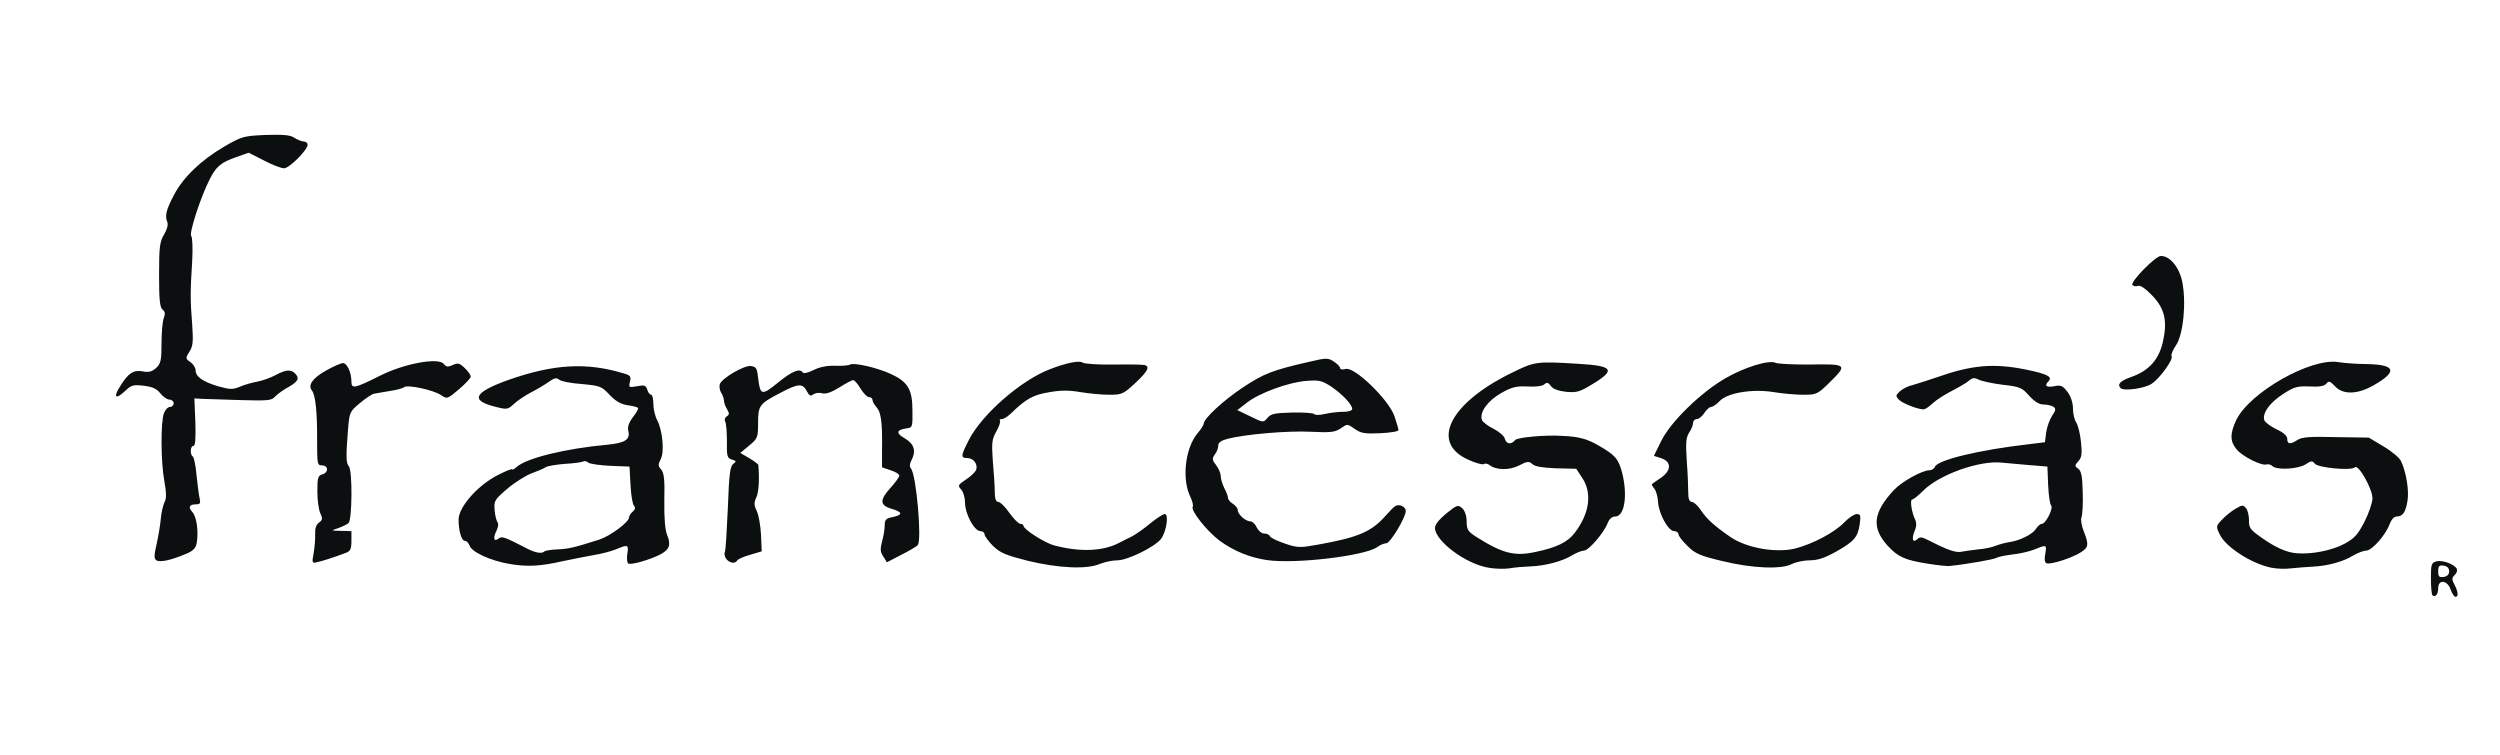 <?xml version="1.0"?>
<svg xmlns="http://www.w3.org/2000/svg" width="182" height="55" viewBox="0 0 182 55" fill="none">
<path d="M177.076 43.327C177.023 43.274 176.97 42.706 176.97 42.104C176.97 41.058 177.005 40.969 177.395 40.863C177.856 40.757 178.76 41.111 178.867 41.448C178.902 41.554 178.831 41.749 178.689 41.873C178.494 42.068 178.477 42.175 178.689 42.565C178.955 43.079 178.991 43.451 178.76 43.451C178.672 43.451 178.512 43.221 178.406 42.919C178.175 42.228 177.502 42.157 177.502 42.813C177.502 43.274 177.289 43.522 177.076 43.327ZM178.299 41.59C178.299 41.359 178.157 41.218 177.909 41.182C177.572 41.129 177.502 41.2 177.502 41.59C177.502 41.98 177.573 42.051 177.909 41.998C178.157 41.962 178.299 41.82 178.299 41.59ZM108.332 41.324C106.684 41.04 104.468 39.374 104.468 38.434C104.468 38.186 104.769 37.814 105.301 37.371C106.081 36.75 106.134 36.733 106.453 36.999C106.648 37.194 106.772 37.548 106.772 37.974C106.772 38.541 106.861 38.683 107.428 39.055C109.378 40.296 110.264 40.526 111.824 40.172C113.349 39.853 114.129 39.463 114.643 38.789C115.724 37.371 115.919 35.9 115.192 34.8L114.749 34.127L113.296 34.092C112.321 34.056 111.753 33.967 111.558 33.79C111.31 33.56 111.186 33.577 110.566 33.897C109.857 34.251 108.899 34.233 108.421 33.843C108.297 33.755 108.119 33.719 108.013 33.79C107.907 33.843 107.393 33.702 106.861 33.453C104.131 32.212 105.514 29.394 109.945 27.196C111.736 26.309 111.789 26.292 114.926 26.487C117.426 26.629 117.639 26.93 115.972 27.94C115.015 28.525 114.802 28.596 114.022 28.525C113.437 28.454 113.065 28.33 112.906 28.1C112.711 27.834 112.604 27.816 112.409 27.994C112.25 28.118 111.753 28.171 111.186 28.135C110.388 28.1 110.069 28.171 109.289 28.614C108.314 29.164 107.676 30.032 107.889 30.582C107.942 30.724 108.332 31.025 108.74 31.22C109.148 31.433 109.52 31.752 109.555 31.947C109.662 32.337 110.016 32.39 110.3 32.035C110.477 31.84 112.48 31.645 113.774 31.734C114.944 31.787 115.529 31.947 116.362 32.425C117.603 33.134 117.834 33.418 118.1 34.446C118.507 36.112 118.259 37.602 117.586 37.602C117.355 37.602 117.16 37.779 117.036 38.08C116.77 38.789 115.653 40.083 115.317 40.083C115.157 40.083 114.749 40.243 114.43 40.438C113.739 40.863 112.48 41.2 111.381 41.236C110.938 41.253 110.264 41.306 109.874 41.377C109.484 41.43 108.793 41.413 108.332 41.324ZM165.323 41.324C163.888 41.023 162.026 39.817 161.601 38.913C161.317 38.328 161.317 38.293 161.778 37.814C162.026 37.548 162.469 37.194 162.753 37.034C163.232 36.75 163.302 36.75 163.515 36.999C163.639 37.158 163.728 37.548 163.728 37.885C163.71 38.399 163.817 38.559 164.543 39.073C165.625 39.852 166.458 40.225 167.22 40.278C168.319 40.367 169.79 40.065 170.677 39.587C171.404 39.197 171.652 38.913 172.13 37.991C172.449 37.371 172.715 36.591 172.715 36.272C172.715 35.581 171.687 33.772 171.439 34.02C171.173 34.286 168.762 34.056 168.514 33.755C168.337 33.524 168.248 33.542 167.841 33.808C167.291 34.162 165.731 34.233 165.43 33.932C165.323 33.825 165.128 33.772 165.022 33.808C164.667 33.95 163.196 33.205 162.806 32.691C162.328 32.106 162.345 31.539 162.806 30.564C163.781 28.561 168.248 26.026 170.234 26.363C170.677 26.433 171.599 26.504 172.29 26.504C174.399 26.54 174.577 27.036 172.804 28.047C171.634 28.72 170.57 28.756 169.985 28.117C169.631 27.745 169.542 27.71 169.365 27.922C169.206 28.117 168.851 28.171 168.142 28.135C167.256 28.1 167.025 28.153 166.21 28.685C165.235 29.305 164.668 30.103 164.845 30.599C164.916 30.759 165.306 31.042 165.731 31.255C166.245 31.485 166.511 31.734 166.511 31.946C166.511 32.354 166.741 32.372 167.273 32.017C167.575 31.822 168.195 31.769 170.056 31.822L172.449 31.858L173.513 32.496C174.116 32.85 174.683 33.329 174.789 33.559C175.162 34.322 175.392 35.704 175.268 36.431C175.144 37.282 174.913 37.601 174.488 37.601C174.293 37.601 174.098 37.814 173.974 38.133C173.708 38.913 172.68 40.083 172.272 40.083C172.077 40.083 171.669 40.242 171.35 40.42C170.624 40.88 169.471 41.2 168.372 41.253C167.894 41.27 167.167 41.341 166.777 41.377C166.387 41.43 165.731 41.413 165.323 41.324ZM37.107 41.058C35.724 40.828 34.324 40.189 34.182 39.711C34.111 39.533 33.969 39.374 33.845 39.374C33.597 39.374 33.384 38.629 33.384 37.832C33.384 36.91 34.784 35.315 36.273 34.57C36.823 34.286 37.284 34.109 37.284 34.162C37.284 34.233 37.426 34.162 37.603 34.003C38.33 33.347 41.148 32.656 44.233 32.372C45.509 32.248 45.899 32 45.739 31.361C45.669 31.096 45.775 30.776 46.076 30.369C46.325 30.05 46.502 29.748 46.449 29.695C46.413 29.642 46.059 29.553 45.686 29.5C45.208 29.429 44.8 29.199 44.375 28.738C43.79 28.117 43.683 28.082 42.354 27.958C41.592 27.905 40.847 27.763 40.705 27.639C40.51 27.479 40.351 27.515 39.978 27.781C39.712 27.976 39.145 28.312 38.702 28.543C38.259 28.773 37.692 29.146 37.426 29.394C36.965 29.819 36.929 29.837 36.043 29.607C34.2 29.146 34.501 28.561 37.018 27.657C40.297 26.504 42.691 26.363 45.385 27.178C45.899 27.32 45.952 27.409 45.864 27.781C45.757 28.206 45.775 28.224 46.378 28.118C46.91 28.011 47.016 28.047 47.122 28.366C47.175 28.578 47.317 28.738 47.406 28.738C47.494 28.738 47.565 29.039 47.565 29.412C47.565 29.766 47.69 30.316 47.849 30.599C48.239 31.361 48.381 32.904 48.097 33.435C47.902 33.808 47.902 33.932 48.133 34.18C48.345 34.428 48.398 34.925 48.363 36.449C48.345 37.725 48.416 38.594 48.576 38.966C48.859 39.675 48.735 40.012 48.062 40.367C47.3 40.757 45.934 41.147 45.74 41.023C45.651 40.969 45.615 40.65 45.669 40.331C45.775 39.64 45.722 39.622 44.836 39.994C44.481 40.136 43.736 40.331 43.169 40.42C42.62 40.526 41.645 40.703 41.007 40.845C39.305 41.235 38.383 41.271 37.107 41.058ZM39.642 40.136C39.712 40.083 40.138 40.012 40.599 39.994C41.396 39.959 41.769 39.87 43.63 39.285C44.428 39.019 45.793 38.009 45.793 37.672C45.793 37.566 45.917 37.371 46.059 37.247C46.254 37.087 46.271 36.963 46.147 36.804C46.041 36.679 45.934 35.988 45.899 35.261L45.828 33.967L44.445 33.914C43.683 33.879 42.956 33.772 42.832 33.684C42.726 33.577 42.549 33.542 42.46 33.595C42.371 33.648 41.769 33.737 41.095 33.772C40.439 33.825 39.819 33.932 39.712 34.02C39.588 34.109 39.127 34.304 38.684 34.464C38.241 34.641 37.443 35.137 36.912 35.598C36.008 36.378 35.954 36.449 36.008 37.14C36.043 37.548 36.149 37.938 36.22 38.027C36.309 38.115 36.273 38.399 36.132 38.665C35.866 39.197 35.972 39.48 36.309 39.197C36.539 39.019 36.734 39.09 38.347 39.923C39.003 40.26 39.447 40.331 39.642 40.136ZM74.829 40.828C73.233 40.42 72.826 40.26 72.294 39.746C71.957 39.409 71.674 39.019 71.674 38.895C71.674 38.771 71.532 38.665 71.372 38.665C70.929 38.665 70.255 37.406 70.255 36.609C70.255 36.236 70.131 35.811 69.972 35.634C69.706 35.35 69.741 35.297 70.326 34.907C70.681 34.676 71.018 34.357 71.071 34.18C71.195 33.79 70.858 33.347 70.433 33.347C69.919 33.347 69.936 33.205 70.539 32.017C71.496 30.156 74.333 27.674 76.442 26.877C77.612 26.416 78.605 26.221 78.817 26.398C78.942 26.487 79.952 26.557 81.069 26.54C82.186 26.522 83.214 26.54 83.338 26.575C83.728 26.699 83.568 27.018 82.647 27.887C81.778 28.685 81.689 28.738 80.75 28.738C80.218 28.738 79.261 28.649 78.64 28.543C77.807 28.401 77.222 28.401 76.336 28.561C75.184 28.756 74.687 29.039 73.535 30.156C73.322 30.351 73.056 30.51 72.915 30.51C72.79 30.51 72.737 30.564 72.79 30.617C72.861 30.688 72.737 31.042 72.542 31.397C72.206 31.982 72.188 32.23 72.276 33.542C72.347 34.357 72.418 35.367 72.418 35.793C72.418 36.307 72.507 36.538 72.666 36.538C72.808 36.538 73.18 36.892 73.482 37.335C73.801 37.778 74.155 38.133 74.279 38.133C74.403 38.133 74.51 38.204 74.51 38.275C74.51 38.541 76.07 39.533 76.761 39.711C78.658 40.207 80.342 40.136 81.512 39.498C81.707 39.391 82.115 39.196 82.398 39.055C82.7 38.895 83.302 38.47 83.746 38.097C84.207 37.725 84.667 37.424 84.791 37.424C85.111 37.424 84.915 38.7 84.525 39.232C84.065 39.817 82.097 40.792 81.335 40.792C80.98 40.792 80.413 40.916 80.058 41.058C79.101 41.466 77.027 41.359 74.829 40.828ZM125.385 40.845C123.808 40.473 123.418 40.313 122.868 39.764C122.496 39.409 122.194 39.019 122.194 38.895C122.194 38.771 122.053 38.665 121.875 38.665C121.45 38.665 120.759 37.406 120.705 36.538C120.688 36.165 120.564 35.74 120.44 35.58C120.298 35.421 120.227 35.261 120.262 35.244C120.298 35.208 120.599 34.995 120.918 34.783C121.68 34.251 121.698 33.63 120.954 33.364L120.404 33.187L120.954 32.071C121.645 30.688 123.843 28.543 125.651 27.515C127.034 26.717 128.806 26.185 129.267 26.416C129.427 26.487 130.473 26.54 131.59 26.54C134.514 26.487 134.532 26.522 133.185 27.852C132.316 28.702 132.245 28.738 131.271 28.738C130.721 28.738 129.746 28.649 129.108 28.543C127.566 28.295 125.757 28.596 125.19 29.199C124.978 29.429 124.694 29.624 124.57 29.624C124.463 29.624 124.233 29.819 124.074 30.067C123.914 30.316 123.666 30.511 123.524 30.511C123.382 30.511 123.258 30.635 123.258 30.776C123.258 30.936 123.134 31.255 122.975 31.485C122.744 31.84 122.709 32.23 122.797 33.559C122.868 34.464 122.904 35.509 122.904 35.882C122.904 36.325 122.992 36.538 123.17 36.538C123.294 36.538 123.595 36.803 123.808 37.123C124.269 37.814 124.836 38.31 126.024 39.126C127.193 39.906 129.338 40.278 130.721 39.923C131.997 39.587 133.54 38.771 134.249 38.044C134.568 37.708 134.993 37.424 135.17 37.424C135.454 37.424 135.472 37.53 135.383 38.186C135.241 39.126 134.975 39.427 133.611 40.189C132.848 40.615 132.317 40.792 131.749 40.792C131.324 40.792 130.739 40.916 130.455 41.058C129.693 41.466 127.548 41.377 125.385 40.845ZM140.364 41.04C138.662 40.774 138.166 40.544 137.404 39.711C136.234 38.399 136.358 37.318 137.865 35.687C138.432 35.066 139.939 34.233 140.471 34.233C140.63 34.233 140.808 34.127 140.861 33.985C141.056 33.489 144.016 32.762 147.721 32.336L148.873 32.195L148.962 31.485C149.015 31.096 149.21 30.546 149.387 30.28C149.671 29.855 149.688 29.748 149.476 29.607C149.334 29.518 149.015 29.447 148.767 29.447C148.448 29.447 148.111 29.234 147.721 28.809C147.207 28.224 147.065 28.153 145.806 28.011C145.062 27.922 144.264 27.745 144.051 27.639C143.732 27.479 143.591 27.497 143.342 27.71C143.165 27.869 142.616 28.188 142.101 28.454C141.605 28.703 140.967 29.11 140.701 29.358C140.435 29.607 140.152 29.802 140.045 29.802C139.602 29.802 138.485 29.358 138.237 29.093C137.989 28.827 138.007 28.773 138.308 28.49C138.503 28.312 138.911 28.1 139.248 28.029C139.567 27.94 140.4 27.674 141.073 27.444C143.537 26.575 145.133 26.433 147.437 26.894C148.997 27.213 149.458 27.426 149.139 27.745C148.802 28.082 148.962 28.224 149.547 28.117C150.043 28.011 150.167 28.082 150.522 28.543C150.77 28.88 150.912 29.341 150.912 29.748C150.912 30.121 151.018 30.581 151.16 30.776C151.284 30.971 151.443 31.61 151.497 32.195C151.585 33.045 151.55 33.311 151.302 33.577C151.036 33.879 151.018 33.932 151.302 34.127C151.514 34.286 151.603 34.676 151.621 35.829C151.656 36.662 151.603 37.477 151.532 37.654C151.461 37.832 151.532 38.257 151.692 38.665C152.082 39.64 152.046 39.852 151.514 40.189C150.912 40.597 149.281 41.129 148.997 41.005C148.855 40.952 148.82 40.739 148.891 40.331C149.015 39.64 148.997 39.64 148.129 39.994C147.774 40.136 147.047 40.313 146.498 40.367C145.948 40.438 145.434 40.544 145.328 40.615C145.186 40.721 143.183 41.076 141.96 41.2C141.765 41.235 141.056 41.147 140.364 41.04ZM144.016 39.994C144.477 39.959 145.062 39.835 145.345 39.711C145.629 39.604 146.055 39.498 146.303 39.463C147.047 39.356 147.969 38.895 148.217 38.505C148.341 38.293 148.536 38.133 148.66 38.133C148.944 38.115 149.511 36.981 149.316 36.786C149.228 36.697 149.139 36.024 149.104 35.297L149.05 33.967L147.544 33.843C146.71 33.772 145.913 33.701 145.771 33.684C144.14 33.489 141.198 34.535 140.01 35.722C139.655 36.077 139.301 36.36 139.212 36.36C139.017 36.36 139.177 37.335 139.425 37.832C139.531 38.062 139.531 38.346 139.372 38.683C139.141 39.25 139.265 39.569 139.602 39.232C139.744 39.09 139.921 39.09 140.258 39.267C141.747 40.03 142.35 40.242 142.758 40.172C143.006 40.118 143.573 40.047 144.016 39.994ZM11.385 40.792C11.208 40.668 11.208 40.438 11.403 39.604C11.527 39.037 11.669 38.222 11.704 37.779C11.74 37.336 11.864 36.804 11.97 36.573C12.13 36.29 12.112 35.882 11.97 35.049C11.704 33.684 11.687 30.706 11.935 30.085C12.023 29.837 12.218 29.624 12.378 29.624C12.52 29.624 12.644 29.5 12.644 29.358C12.644 29.217 12.502 29.093 12.342 29.093C12.165 29.093 11.864 28.88 11.669 28.632C11.403 28.295 11.084 28.153 10.463 28.082C9.701 27.994 9.559 28.029 9.099 28.472C8.425 29.11 8.23 28.933 8.726 28.153C9.329 27.16 9.719 26.912 10.393 27.036C10.836 27.125 11.066 27.054 11.367 26.788C11.704 26.469 11.758 26.238 11.758 25.015C11.758 24.253 11.828 23.42 11.917 23.172C12.041 22.853 12.023 22.675 11.828 22.534C11.633 22.356 11.58 21.807 11.58 19.981C11.58 17.942 11.633 17.588 11.953 17.056C12.165 16.702 12.254 16.347 12.183 16.17C11.988 15.727 12.094 15.266 12.679 14.167C13.353 12.89 14.647 11.649 16.349 10.657C17.607 9.93 17.749 9.895 19.345 9.824C20.639 9.788 21.135 9.824 21.436 10.036C21.667 10.178 21.968 10.302 22.128 10.302C22.269 10.302 22.393 10.409 22.393 10.533C22.393 10.923 21.064 12.252 20.674 12.252C20.479 12.252 19.823 12.004 19.22 11.685L18.104 11.118L17.2 11.437C16.083 11.827 15.728 12.128 15.267 13.05C14.629 14.273 13.743 17.003 13.92 17.18C14.009 17.269 14.044 18.084 13.991 19.006C13.849 21.24 13.849 21.825 13.991 23.615C14.08 24.909 14.044 25.228 13.778 25.618C13.495 26.079 13.495 26.114 13.867 26.363C14.062 26.504 14.239 26.77 14.239 26.948C14.239 27.426 14.753 27.781 15.87 28.118C16.739 28.366 16.951 28.366 17.465 28.153C17.785 28.011 18.352 27.852 18.742 27.781C19.114 27.71 19.717 27.497 20.071 27.302C20.798 26.912 21.17 26.877 21.472 27.178C21.826 27.533 21.72 27.763 21.011 28.171C20.639 28.366 20.213 28.685 20.036 28.862C19.788 29.163 19.504 29.181 17.572 29.128C16.366 29.093 15.108 29.057 14.771 29.039L14.15 29.004L14.222 30.741C14.257 31.929 14.222 32.461 14.08 32.461C13.849 32.461 13.814 33.099 14.044 33.24C14.115 33.294 14.257 33.914 14.31 34.623C14.381 35.332 14.487 36.094 14.541 36.325C14.611 36.626 14.558 36.715 14.292 36.715C13.778 36.715 13.672 36.91 14.009 37.282C14.328 37.637 14.47 38.771 14.31 39.587C14.239 39.923 14.027 40.136 13.477 40.349C12.413 40.792 11.651 40.952 11.385 40.792ZM22.837 40.243C22.908 39.817 22.961 39.197 22.943 38.86C22.925 38.488 23.014 38.186 23.227 38.044C23.492 37.849 23.492 37.743 23.315 37.353C23.191 37.087 23.103 36.378 23.103 35.758C23.103 34.783 23.156 34.623 23.457 34.535C23.936 34.41 23.918 33.879 23.439 33.879C23.103 33.879 23.085 33.79 23.085 32.071C23.103 30.014 22.961 28.756 22.713 28.437C22.393 28.047 22.748 27.533 23.723 26.983C24.255 26.682 24.822 26.434 24.964 26.434C25.265 26.434 25.584 27.107 25.584 27.781C25.584 28.33 25.815 28.277 27.623 27.373C29.395 26.469 31.895 26.008 32.303 26.487C32.48 26.717 32.604 26.735 32.959 26.575C33.331 26.398 33.455 26.434 33.827 26.788C34.075 27.019 34.27 27.302 34.27 27.409C34.27 27.533 33.88 27.94 33.402 28.348C32.569 29.057 32.533 29.057 32.125 28.773C31.594 28.401 29.661 27.976 29.413 28.189C29.307 28.277 28.828 28.401 28.332 28.472C27.853 28.561 27.339 28.632 27.215 28.667C27.091 28.685 26.63 28.986 26.205 29.341C25.46 29.961 25.442 30.014 25.336 31.255C25.177 33.205 25.194 33.737 25.389 33.932C25.673 34.215 25.637 37.867 25.372 38.08C25.247 38.186 24.911 38.346 24.609 38.452C24.078 38.629 24.078 38.629 24.84 38.647L25.584 38.665V39.374C25.584 39.959 25.513 40.119 25.194 40.243C24.202 40.615 23.51 40.828 23.12 40.916C22.713 41.023 22.695 41.005 22.837 40.243ZM52.883 40.703C52.759 40.562 52.706 40.313 52.777 40.172C52.83 40.012 52.919 38.559 52.99 36.928C53.078 34.517 53.149 33.95 53.38 33.772C53.628 33.595 53.61 33.56 53.273 33.453C52.936 33.347 52.901 33.205 52.919 32.106C52.919 31.45 52.866 30.812 52.795 30.688C52.724 30.564 52.777 30.404 52.901 30.316C53.096 30.192 53.114 30.103 52.936 29.802C52.812 29.607 52.706 29.323 52.706 29.181C52.706 29.039 52.617 28.756 52.493 28.578C52.387 28.401 52.351 28.117 52.405 27.958C52.582 27.515 54.16 26.593 54.656 26.646C55.046 26.699 55.117 26.806 55.188 27.497C55.347 28.791 55.436 28.827 56.641 27.852C57.687 27.001 58.237 26.788 58.449 27.125C58.502 27.213 58.857 27.125 59.212 26.948C59.655 26.717 60.204 26.611 60.789 26.628C61.286 26.646 61.782 26.611 61.888 26.54C62.154 26.38 63.838 26.753 64.867 27.231C66.09 27.799 66.426 28.348 66.426 29.89C66.444 31.078 66.426 31.131 66.001 31.184C65.239 31.291 65.203 31.539 65.895 31.929C66.568 32.336 66.71 32.85 66.338 33.542C66.214 33.772 66.214 33.985 66.32 34.109C66.71 34.588 67.118 39.321 66.817 39.675C66.71 39.799 66.161 40.118 65.593 40.402L64.565 40.934L64.299 40.508C64.087 40.189 64.069 39.977 64.211 39.427C64.317 39.055 64.406 38.541 64.406 38.257C64.406 37.849 64.494 37.743 64.937 37.654C65.735 37.495 65.735 37.282 64.937 37.052C64.033 36.786 64.016 36.414 64.849 35.492C65.186 35.12 65.469 34.73 65.469 34.623C65.469 34.517 65.186 34.34 64.831 34.233L64.211 34.02V32.744C64.246 30.776 64.14 30.014 63.821 29.66C63.661 29.483 63.519 29.234 63.519 29.128C63.519 29.004 63.413 28.915 63.271 28.915C63.129 28.915 62.864 28.632 62.651 28.295C62.456 27.958 62.208 27.674 62.119 27.674C62.013 27.674 61.569 27.905 61.108 28.206C60.523 28.561 60.133 28.703 59.85 28.632C59.62 28.561 59.336 28.614 59.194 28.72C59.017 28.862 58.91 28.809 58.733 28.472C58.432 27.887 58.095 27.922 56.854 28.578C55.276 29.394 55.188 29.518 55.188 30.794C55.188 31.858 55.152 31.929 54.532 32.443L53.894 32.975L54.532 33.347C54.904 33.56 55.188 33.79 55.206 33.843C55.294 34.854 55.241 35.829 55.064 36.201C54.886 36.591 54.886 36.768 55.081 37.176C55.223 37.459 55.365 38.239 55.401 38.913L55.454 40.136L54.62 40.385C54.16 40.508 53.734 40.704 53.681 40.792C53.522 41.058 53.132 41.005 52.883 40.703ZM92.236 40.774C90.996 40.597 89.79 40.101 88.78 39.356C87.823 38.629 86.67 37.158 86.83 36.892C86.883 36.804 86.812 36.502 86.688 36.236C86.014 34.942 86.263 32.638 87.184 31.539C87.433 31.255 87.628 30.936 87.628 30.848C87.628 30.475 89.046 29.163 90.482 28.206C92.006 27.196 92.644 26.948 95.285 26.345C96.562 26.044 96.686 26.044 97.111 26.327C97.359 26.487 97.555 26.7 97.555 26.788C97.555 26.895 97.75 26.93 97.98 26.859C98.618 26.7 101.082 29.075 101.508 30.28C101.667 30.741 101.809 31.22 101.809 31.308C101.809 31.415 101.206 31.503 100.479 31.539C99.345 31.592 99.061 31.539 98.618 31.22C98.086 30.848 98.086 30.848 97.608 31.184C97.182 31.468 96.881 31.503 95.445 31.433C93.814 31.344 90.659 31.61 89.365 31.947C88.904 32.071 88.691 32.212 88.691 32.425C88.691 32.602 88.585 32.904 88.443 33.081C88.23 33.382 88.23 33.471 88.532 33.861C88.709 34.092 88.868 34.446 88.868 34.659C88.868 34.854 88.993 35.261 89.134 35.545C89.276 35.811 89.4 36.13 89.4 36.254C89.4 36.361 89.56 36.556 89.755 36.679C89.95 36.804 90.109 36.999 90.109 37.141C90.109 37.442 90.677 37.956 91.031 37.956C91.173 37.956 91.386 38.151 91.492 38.399C91.616 38.647 91.847 38.842 92.041 38.842C92.237 38.842 92.414 38.931 92.449 39.037C92.485 39.144 92.963 39.374 93.531 39.569C94.47 39.888 94.63 39.888 95.995 39.64C98.884 39.126 99.859 38.7 100.869 37.548C101.153 37.229 101.472 36.892 101.579 36.839C101.862 36.662 102.341 36.892 102.341 37.194C102.341 37.672 101.206 39.551 100.923 39.551C100.763 39.551 100.462 39.675 100.249 39.835C99.327 40.473 94.275 41.076 92.236 40.774ZM94.08 30.032C94.913 30.014 95.64 30.067 95.693 30.156C95.746 30.227 96.083 30.227 96.438 30.138C96.81 30.05 97.413 29.979 97.785 29.979C98.193 29.979 98.441 29.89 98.441 29.766C98.423 29.429 97.732 28.703 96.899 28.135C96.243 27.71 96.03 27.657 95.126 27.728C93.832 27.816 91.651 28.614 90.765 29.323L90.074 29.855L91.031 30.316C91.971 30.777 91.971 30.777 92.272 30.422C92.52 30.121 92.804 30.067 94.08 30.032ZM154.386 28.259C154.102 27.976 154.351 27.728 155.201 27.426C156.442 26.983 157.169 26.168 157.453 24.909C157.807 23.367 157.595 22.463 156.673 21.506C156.176 20.991 155.804 20.743 155.627 20.814C155.485 20.867 155.308 20.832 155.237 20.743C155.095 20.495 156.921 18.634 157.311 18.634C157.984 18.634 158.658 19.467 158.871 20.53C159.172 22.073 158.942 24.359 158.41 25.14C158.179 25.476 158.038 25.831 158.091 25.919C158.25 26.15 157.222 27.568 156.637 27.94C156.141 28.277 154.616 28.49 154.386 28.259Z" fill="#0C0F0F"/>
</svg>

